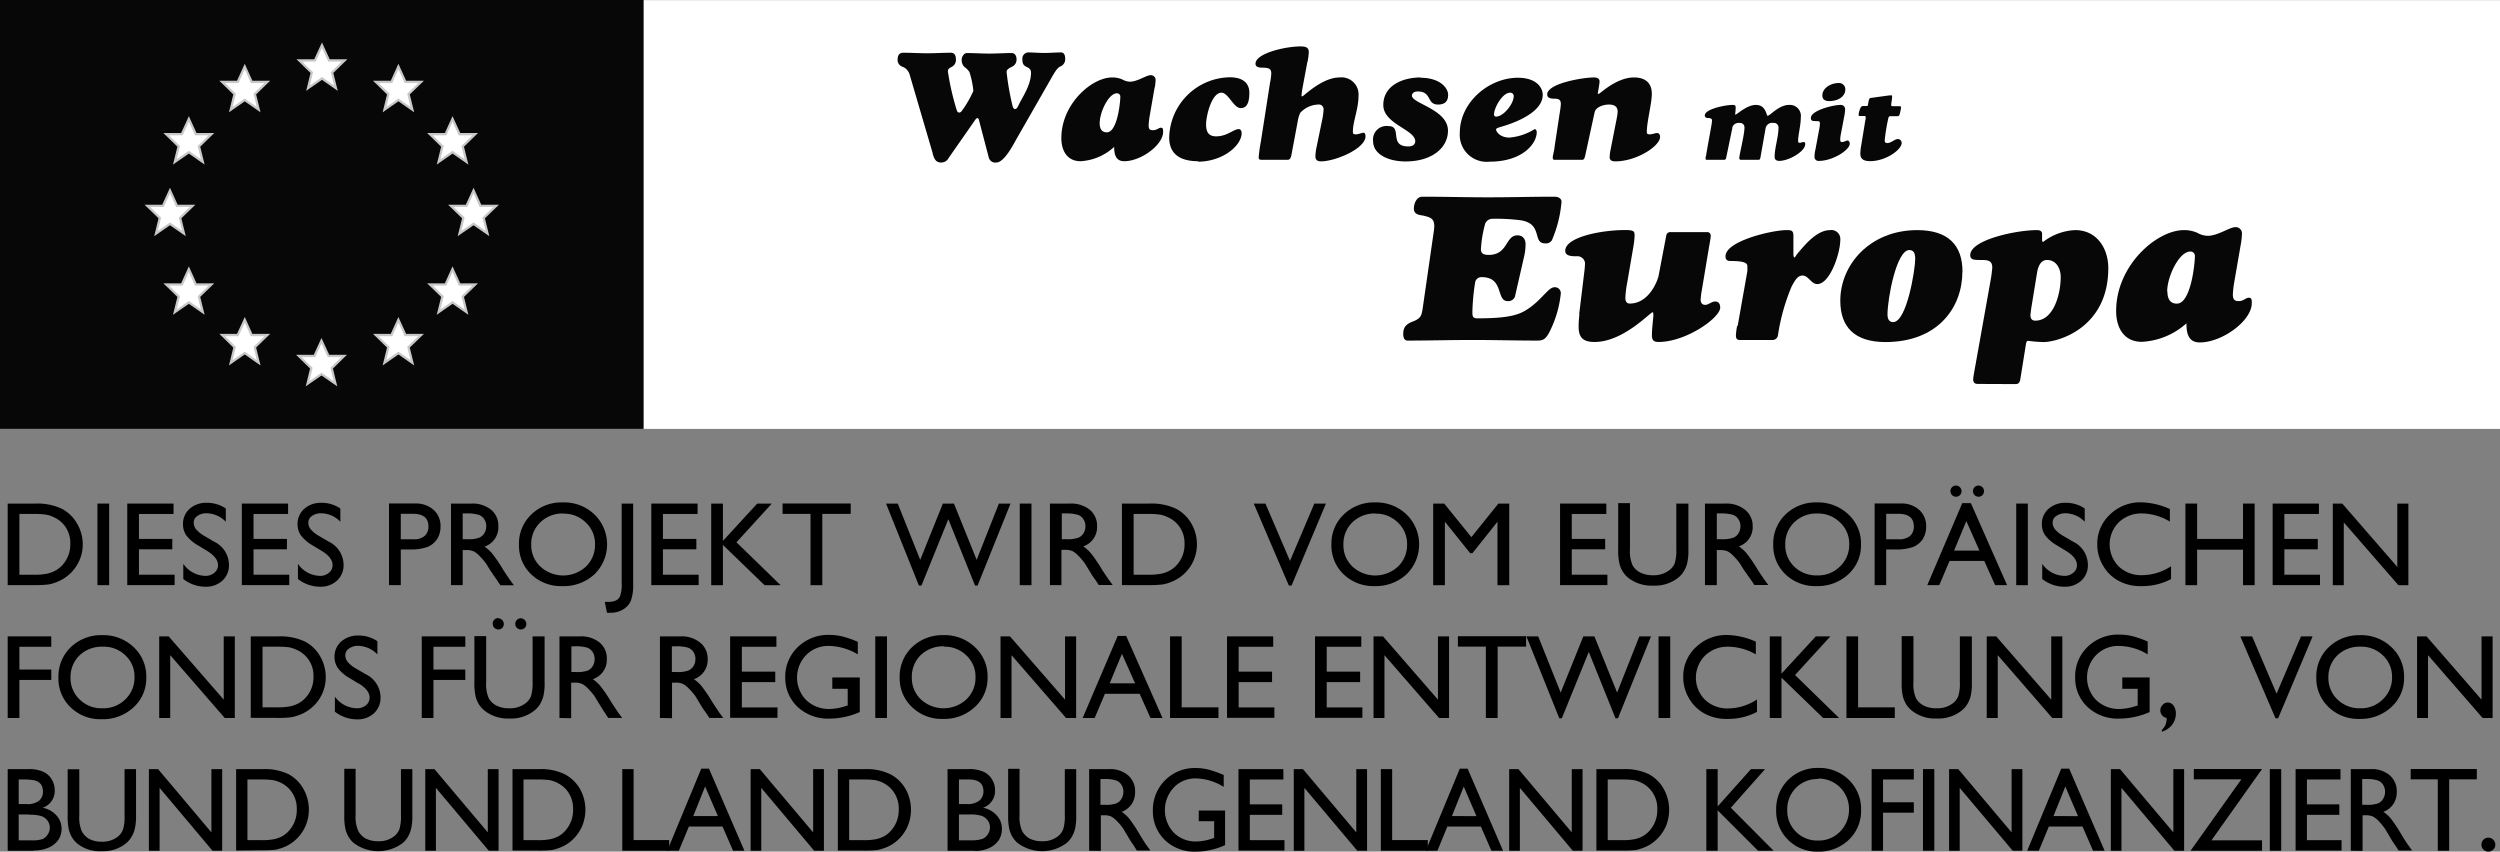 <svg id="Ebene_1" data-name="Ebene 1" xmlns="http://www.w3.org/2000/svg" width="324.73" height="110.62" viewBox="0 0 324.73 110.62">
  <rect x="0" y="0" width="324.73" height="110.62" fill="#808080" stroke="none"/>
  <polygon points="83.57 0.02 324.73 0.02 324.73 55.71 83.57 55.71 83.57 0.02 83.57 0.02 83.57 0.02" style="fill: #fff"/>
  <path d="M184.72,40.42c-.08.63-.3,1-1.2,1.34s-1.25.77-1.25,1.61c0,.63.22.87.57.87,2.81,0,5.62-.08,8.43-.08s5.6.08,8.41.08c.65,0,1-.11,1.47-.9a14.24,14.24,0,0,0,1.58-5.15.77.77,0,0,0-.82-.88c-.79,0-1.61,1.59-3.43,2.81-1.15.77-2.46,1.23-6.58,1.23-.52,0-.65-.19-.65-.76a27.78,27.78,0,0,1,.35-3.85.82.82,0,0,1,.87-.74c2.92,0,1.83,3.11,3.36,3.11a.9.9,0,0,0,1-.81L198,33.19a7.25,7.25,0,0,0,.16-1.44c0-.68-.33-1.18-1.06-1.18-1.59,0-1.18,2.54-3.74,2.54-.74,0-1-.24-1-.76a15.65,15.65,0,0,1,.54-3.25,1,1,0,0,1,.9-.68,25.14,25.14,0,0,1,3.71.19c2.95.44,1.5,3,3.17,3a.89.89,0,0,0,.9-.41,15.9,15.9,0,0,0,1.25-5c0-.35-.32-.65-.92-.65-2.87,0-5.73.08-8.57.08s-5.73-.08-8.6-.08c-.71,0-1.09.84-1.09,1.55s.6.82,1.2.9c.88.22,1.45.33,1.45,1.37a6.35,6.35,0,0,1-.08.81l-1.48,10.26Z" style="fill: #070707"/>
  <path d="M205.16,40.83a11.92,11.92,0,0,0-.11,1.59c0,1.39.54,2,2.07,2,3.74,0,7.23-3.87,7.56-3.87,0,0,.08.06.08.38s-.19,1.75-.19,2.6c0,.57.14.89.87.89,3.55,0,8-3.13,8-4.47,0-.49-.22-.79-.66-.79s-.87.44-1.28.44-.6-.28-.6-.66a9.82,9.82,0,0,1,.16-1.28l.9-5.4c.14-.8.25-1.4.25-1.61a.44.44,0,0,0-.44-.5H217a.52.52,0,0,0-.57.47l-1,5.24c-.11.54-1.2,3.57-3.74,3.57-.35,0-.57-.24-.57-.71a13.16,13.16,0,0,1,.22-1.88l.82-4.78a10,10,0,0,0,.16-1.44c0-.55-.05-.74-1.2-.74-3.19,0-7.81.93-7.81,2.7,0,.6.63.71,1.45.71a1,1,0,0,1,1.12.85,9.47,9.47,0,0,1-.08,1.09l-.68,5.59Z" style="fill: #070707"/>
  <path d="M225.64,42.33a9.09,9.09,0,0,0-.16,1.23c0,.47.19.6.49.6h4.18a.71.71,0,0,0,.79-.6,26.47,26.47,0,0,1,1.77-6.33c.46-.87.82-1.44,1.42-1.44.79,0,1.12,1.11,1.91,1.11,1.66,0,3-4,3-5.75a1.16,1.16,0,0,0-1.32-1.26c-1.74,0-3.27,1.91-4.2,3-.22.25-.35.55-.43.55s-.14-.14-.14-.44c0-.76,0-1.63,0-2.37s-.33-.74-.9-.74c-1.88,0-7.92,1.42-7.92,3.39,0,.43.2.62.63.62,1.86,0,2.21.28,2.21.68,0,.14,0,.47,0,.63l-1.26,7.12Z" style="fill: #070707"/>
  <path d="M245.17,40.86c0-2.1,1.17-8.38,2.83-8.38.52,0,.77.33.77,1.15,0,1.36-1.09,8.21-2.87,8.21-.54,0-.73-.43-.73-1Zm9.74-5.59c0-3.39-1.83-5.38-5.87-5.38-6.14,0-10,4.48-10,9.17,0,3.38,1.82,5.37,5.86,5.37,6.8,0,10-4.47,10-9.16Z" style="fill: #070707;fill-rule: evenodd"/>
  <path d="M264.61,35.35c.14-.79.49-1.58,1.28-1.58,1.28,0,1.78,1.22,1.78,2.21,0,2.15-.88,5.67-3.31,5.67-.4,0-.62-.24-.62-.71,0-.13.05-.54.13-1.06l.74-4.53Zm-2.84,14.54c.36,0,.58-.11.66-.68l.71-4.42c.05-.33.11-.52.3-.52a17,17,0,0,0,2,.16c1.86,0,8.41-1.8,8.41-9.6,0-2.59-1.5-4.94-4.29-4.94a7.31,7.31,0,0,0-4.17,1.53c-.11,0-.14-.11-.14-.35s0-.41,0-.71-.22-.47-.68-.47c-2.68,0-8.65,1.26-8.65,3.25,0,.63.51.63,1.44.63s1.42.11,1.42,1a16.2,16.2,0,0,1-.24,1.77l-1.91,10.7c-.2,1.09-.33,1.85-.33,2,0,.41.16.63.6.63Z" style="fill: #070707;fill-rule: evenodd"/>
  <path d="M281.5,37.86c0-1.94,1.55-5.19,3-5.19a.57.57,0,0,1,.6.58c0,1.06-.54,6.19-2.34,6.19-.71,0-1.23-.41-1.23-1.58Zm9.58-6.22a9.87,9.87,0,0,0,.13-1.23.81.81,0,0,0-.9-.9c-.68,0-2.26,1.12-3.52,1.12a2.87,2.87,0,0,1-1.36-.38,4.14,4.14,0,0,0-1.77-.36c-3.5,0-8.79,4.56-8.79,10.51,0,2.15,1,4,3.33,4A9.38,9.38,0,0,0,284,42c0,1.39.3,2.48,1.74,2.48,2.9,0,6.75-2.81,6.75-5.1,0-.41,0-.71-.39-.71s-.68.44-1.28.44-.79-.22-.79-.9a13.11,13.11,0,0,1,.19-1.61l.85-4.91Z" style="fill: #070707;fill-rule: evenodd"/>
  <path d="M121.13,19.9c.17.57.35,1.21,1.09,1.21a1.07,1.07,0,0,0,1-.59l3.34-4.79c.08-.11.24-.39.4-.39s.21.28.23.37l1.23,4.7a.88.88,0,0,0,1,.7c1,0,2.19-2.29,2.58-3l4.58-8c.47-.84.78-1.29,1.11-1.46a1,1,0,0,0,.67-1c0-.43-.12-.84-.53-.84-.74,0-1.45.07-2.17.07s-1.43-.07-2.15-.07a.8.8,0,0,0-.71.88c0,.52.1.8.55,1s.57.42.57.76c0,1.64-1.17,3.24-1.64,4.26-.1.22-.22.45-.43.45s-.28-.23-.34-.45a34.51,34.51,0,0,1-.76-4.34c0-.39.37-.51.65-.68a1,1,0,0,0,.64-1c0-.43-.21-.8-.62-.8-1,0-1.92.07-2.92.07s-2-.07-2.91-.07c-.37,0-.67.47-.67.82a1.22,1.22,0,0,0,.37,1,2.4,2.4,0,0,1,.63.64,11.2,11.2,0,0,1,.51,2.46A13.52,13.52,0,0,1,125,14.31c-.08.13-.22.31-.41.31s-.27-.16-.33-.35a34,34,0,0,1-1.14-5c0-.35.26-.45.53-.6a1,1,0,0,0,.51-1c0-.43-.16-.82-.63-.82-1,0-2.07.07-3.11.07s-2.07-.07-3.09-.07c-.56,0-.74.39-.74.9a.93.93,0,0,0,.7.94,1.57,1.57,0,0,1,.88,1.05l3,10.23Z" style="fill: #070707"/>
  <path d="M142.84,16c0-1.45,1.17-3.88,2.23-3.88a.42.42,0,0,1,.45.43c0,.79-.4,4.64-1.75,4.64-.54,0-.93-.31-.93-1.19ZM150,11.37a7.5,7.5,0,0,0,.1-.92.61.61,0,0,0-.68-.68c-.51,0-1.69.84-2.64.84a2.08,2.08,0,0,1-1-.29,3.24,3.24,0,0,0-1.33-.26c-2.62,0-6.59,3.42-6.59,7.88,0,1.61.74,3,2.5,3a7,7,0,0,0,4.36-1.86c0,1,.22,1.86,1.31,1.86,2.17,0,5.05-2.1,5.05-3.82,0-.31,0-.53-.29-.53s-.51.32-1,.32-.59-.16-.59-.67a10.14,10.14,0,0,1,.14-1.21l.64-3.68Z" style="fill: #070707;fill-rule: evenodd"/>
  <path d="M155.61,21c3.17,0,5.67-2.06,5.67-3.72,0-.22-.1-.51-.37-.51-.67,0-1.51.94-2.94.94-.95,0-1.31-.51-1.31-1.57s.71-4.1,2-4.1c.9,0,1.56,2,2.5,2s1.12-1,1.12-2-.57-2-2.55-2a8,8,0,0,0-7.86,7.82c0,2.16,1.43,3.08,3.76,3.08Z" style="fill: #070707"/>
  <path d="M169.83,8.05A7,7,0,0,0,170,6.76c0-.65-.49-.73-1.07-.73-2,0-5.85.9-5.85,2.25,0,.45.49.51.9.51,1,0,1.15.25,1.15.78a8,8,0,0,1-.17,1.22l-1.18,7.58a19.8,19.8,0,0,0-.29,2.08c0,.27.18.31.39.31h3.38c.28,0,.4-.26.47-.55l.88-4.69a3.77,3.77,0,0,1,.28-.86,3.3,3.3,0,0,1,2.33-1.08.61.61,0,0,1,.7.65,9,9,0,0,1-.14,1.15L171,19.16a6.41,6.41,0,0,0-.14,1.15c0,.39.18.65.72.65,1.84,0,5.79-1.63,5.79-3.27,0-.2-.07-.45-.27-.45s-.61.21-1,.21-.37-.17-.37-.43c0-1.17.73-2.93.73-4.55A2.22,2.22,0,0,0,174,10.06c-2.29,0-4.67,2.45-4.83,2.45s-.1-.08-.1-.22a7.75,7.75,0,0,1,.14-1l.6-3.22Z" style="fill: #070707"/>
  <path d="M184.55,10.06c-2.45,0-4.87,1.1-4.87,3.58s4.15,3.19,4.15,4.71c0,.22-.12.67-.9.67-2.61,0-.71-2.64-2.57-2.64a1.76,1.76,0,0,0-2,2c0,1.53,1.76,2.59,4.22,2.59,3.37,0,5.5-1.73,5.5-4,0-2.76-4.68-3.52-4.68-4.54,0-.24.18-.55.75-.55,1.87,0,1.13,1.7,2.64,1.7.9,0,1.31-.43,1.31-1.27s-1-2.21-3.6-2.21Z" style="fill: #070707"/>
  <path d="M193.49,21c4.3,0,6.12-2.37,6.12-3.82,0-.21-.12-.41-.27-.41a7.28,7.28,0,0,1-3.29,1.1c-1.13,0-1.72-.71-1.72-1.06,0-.12.2-.2.55-.31s5.51-1.45,5.51-4.19c0-.9-.8-2.21-3.22-2.21-3.82,0-7.55,3.23-7.55,7.12A3.5,3.5,0,0,0,193.49,21Zm.82-5.85a.27.27,0,0,1-.25-.28c0-.86,1.09-2.83,2.09-2.83a.44.44,0,0,1,.47.45c0,1-1.33,2.66-2.31,2.66Z" style="fill: #070707;fill-rule: evenodd"/>
  <path d="M201.92,19.2c-.09.6-.23,1-.23,1.25s.08.31.27.31h3.52c.26,0,.32-.14.43-.57l1.22-5.61c.15-.67,1.13-1,1.85-1s1.14.26,1.14.94a6.3,6.3,0,0,1-.1.76l-.8,4.07a6.44,6.44,0,0,0-.14,1.06c0,.33.18.55.73.55,2.79,0,5.82-2,5.82-3.17,0-.3-.13-.51-.39-.51s-.62.17-.94.17-.39-.09-.39-.33c0-1.31.65-3.71.65-4.93,0-1.48-.92-2.13-2.31-2.13-2.33,0-4.4,2.13-4.6,2.13s-.09-.07-.09-.15.21-1.14.21-1.47-.25-.51-.72-.51c-1.47,0-6.08.78-6.08,2.21,0,.47.47.55,1,.55s.77.18.77.68a7.36,7.36,0,0,1-.12,1l-.71,4.68Z" style="fill: #070707"/>
  <path d="M225,16.56a.88.88,0,0,1,.94-.59.57.57,0,0,1,.65.63c0,.91-.67,3.51-.67,3.93a.21.21,0,0,0,.22.23h2.26c.19,0,.23-.12.26-.27l.68-3.84a.86.86,0,0,1,1-.68.59.59,0,0,1,.67.67c0,1.12-.5,2.57-.5,3.75,0,.4.32.51.59.51,1.28,0,3.38-1.24,3.38-2.16,0-.15,0-.29-.2-.29s-.34.1-.48.1-.24,0-.24-.25c0-.81.35-2,.35-3.05a1.43,1.43,0,0,0-1.55-1.62c-1.29,0-2.46,1.41-2.76,1.41-.05,0-.1-.15-.14-.27-.27-.79-.66-1.14-1.41-1.14-1.15,0-2.42,1.24-2.6,1.24s-.05-.06-.05-.15.05-.41.05-.75-.16-.34-.45-.34c-.87,0-3.56.53-3.56,1.36,0,.26.21.34.45.34s.49.08.49.3a6.06,6.06,0,0,1-.11.83l-.62,3.44c0,.27-.11.47-.11.63s0,.23.2.23h2.2a.26.26,0,0,0,.27-.24l.83-4Z" style="fill: #070707"/>
  <path d="M235.78,19.53a5.8,5.8,0,0,0-.09.79.52.52,0,0,0,.58.58c1.75,0,4-1.39,4-2.25,0-.22-.14-.4-.3-.4s-.44.2-.67.2-.27-.08-.27-.34a4,4,0,0,1,.09-.72l.47-2.48a4.13,4.13,0,0,0,.07-.64.56.56,0,0,0-.63-.64c-.9,0-3.81.71-3.81,1.69,0,.32.12.41.59.41s.58,0,.58.31a4.36,4.36,0,0,1-.09.76l-.51,2.73Zm1.83-6.4c1.27,0,2.08-.69,2.08-1.48a.81.81,0,0,0-.92-.86c-.94,0-2.06.63-2.06,1.61,0,.48.29.73.9.73Z" style="fill: #070707;fill-rule: evenodd"/>
  <path d="M241.75,18.93a7.52,7.52,0,0,0-.11,1c0,.72.4,1,1.3,1,2,0,4.07-1.48,4.07-2.36a.5.5,0,0,0-.49-.51c-.42,0-.87.52-1.36.52-.25,0-.35-.08-.35-.37a23.68,23.68,0,0,1,.48-2.9.27.27,0,0,1,.29-.22h.86a.26.26,0,0,0,.3-.21,6.53,6.53,0,0,0,.19-.9c0-.15-.08-.19-.22-.19h-.91c-.13,0-.15-.08-.15-.19s.12-.78.12-1,0-.22-.19-.22-1.94.26-2.5.33c-.25,0-.31.19-.35.38l-.1.49c0,.12,0,.19-.2.19H242a.34.34,0,0,0-.31.19,2.89,2.89,0,0,0-.27.92c0,.11,0,.19.16.19h.56c.12,0,.2,0,.2.18s0,.19-.05.38l-.54,3.31Z" style="fill: #070707"/>
  <polygon points="0 0 83.59 0 83.59 55.7 0 55.7 0 0 0 0 0 0" style="fill: #070707;fill-rule: evenodd"/>
  <polygon points="41.82 5.87 42.73 7.85 44.75 7.85 43.13 9.43 43.63 11.45 41.82 10.19 40.01 11.45 40.5 9.43 38.88 7.85 40.91 7.85 41.82 5.87 41.82 5.87" style="fill: #fff"/>
  <polygon points="41.82 5.87 42.73 7.85 44.75 7.85 43.13 9.43 43.63 11.45 41.82 10.19 40.01 11.45 40.5 9.43 38.88 7.85 40.91 7.85 41.82 5.87 41.82 5.87" style="fill: none;stroke: #c8c8c8;stroke-miterlimit: 3.864;stroke-width: 0.301px"/>
  <polygon points="41.76 44.26 42.67 46.24 44.69 46.24 43.08 47.82 43.57 49.84 41.76 48.59 39.95 49.84 40.44 47.82 38.83 46.24 40.85 46.24 41.76 44.26 41.76 44.26" style="fill: #fff"/>
  <polygon points="41.76 44.26 42.67 46.24 44.69 46.24 43.08 47.82 43.57 49.84 41.76 48.59 39.95 49.84 40.44 47.82 38.83 46.24 40.85 46.24 41.76 44.26 41.76 44.26" style="fill: none;stroke: #c8c8c8;stroke-miterlimit: 3.864;stroke-width: 0.301px"/>
  <polygon points="31.79 41.54 32.69 43.52 34.72 43.52 33.1 45.1 33.6 47.12 31.79 45.86 29.98 47.12 30.47 45.1 28.86 43.52 30.88 43.52 31.79 41.54 31.79 41.54" style="fill: #fff"/>
  <polygon points="31.79 41.54 32.69 43.52 34.72 43.52 33.1 45.1 33.6 47.12 31.79 45.86 29.98 47.12 30.47 45.1 28.86 43.52 30.88 43.52 31.79 41.54 31.79 41.54" style="fill: none;stroke: #c8c8c8;stroke-miterlimit: 3.864;stroke-width: 0.301px"/>
  <polygon points="51.75 41.54 52.66 43.52 54.69 43.52 53.06 45.1 53.56 47.12 51.75 45.86 49.94 47.12 50.44 45.1 48.82 43.52 50.85 43.52 51.75 41.54 51.75 41.54" style="fill: #fff"/>
  <polygon points="51.75 41.54 52.66 43.52 54.69 43.52 53.06 45.1 53.56 47.12 51.75 45.86 49.94 47.12 50.44 45.1 48.82 43.52 50.85 43.52 51.75 41.54 51.75 41.54" style="fill: none;stroke: #c8c8c8;stroke-miterlimit: 3.864;stroke-width: 0.301px"/>
  <polygon points="31.79 8.65 32.69 10.64 34.72 10.64 33.1 12.22 33.6 14.24 31.79 12.98 29.98 14.24 30.47 12.22 28.86 10.64 30.88 10.64 31.79 8.65 31.79 8.65" style="fill: #fff"/>
  <polygon points="31.79 8.65 32.69 10.64 34.72 10.64 33.1 12.22 33.6 14.24 31.79 12.98 29.98 14.24 30.47 12.22 28.86 10.64 30.88 10.64 31.79 8.65 31.79 8.65" style="fill: none;stroke: #c8c8c8;stroke-miterlimit: 3.864;stroke-width: 0.301px"/>
  <polygon points="51.75 8.65 52.66 10.64 54.69 10.64 53.06 12.22 53.56 14.24 51.75 12.98 49.94 14.24 50.44 12.22 48.82 10.64 50.85 10.64 51.75 8.65 51.75 8.65" style="fill: #fff"/>
  <polygon points="51.75 8.65 52.66 10.64 54.69 10.64 53.06 12.22 53.56 14.24 51.75 12.98 49.94 14.24 50.44 12.22 48.82 10.64 50.85 10.64 51.75 8.65 51.75 8.65" style="fill: none;stroke: #c8c8c8;stroke-miterlimit: 3.864;stroke-width: 0.301px"/>
  <polygon points="24.53 15.45 25.43 17.43 27.46 17.43 25.84 19.01 26.34 21.03 24.53 19.77 22.71 21.03 23.21 19.01 21.59 17.43 23.62 17.43 24.53 15.45 24.53 15.45" style="fill: #fff"/>
  <polygon points="24.53 15.45 25.43 17.43 27.46 17.43 25.84 19.01 26.34 21.03 24.53 19.77 22.71 21.03 23.21 19.01 21.59 17.43 23.62 17.43 24.53 15.45 24.53 15.45" style="fill: none;stroke: #c8c8c8;stroke-miterlimit: 3.864;stroke-width: 0.301px"/>
  <polygon points="58.78 15.45 59.69 17.43 61.72 17.43 60.1 19.01 60.6 21.03 58.78 19.77 56.97 21.03 57.47 19.01 55.85 17.43 57.88 17.43 58.78 15.45 58.78 15.45" style="fill: #fff"/>
  <polygon points="58.78 15.45 59.69 17.43 61.72 17.43 60.1 19.01 60.6 21.03 58.78 19.77 56.97 21.03 57.47 19.01 55.85 17.43 57.88 17.43 58.78 15.45 58.78 15.45" style="fill: none;stroke: #c8c8c8;stroke-miterlimit: 3.864;stroke-width: 0.301px"/>
  <polygon points="24.53 34.96 25.43 36.95 27.46 36.95 25.84 38.52 26.34 40.54 24.53 39.28 22.71 40.54 23.21 38.52 21.59 36.95 23.62 36.95 24.53 34.96 24.53 34.96" style="fill: #fff"/>
  <polygon points="24.53 34.96 25.43 36.95 27.46 36.95 25.84 38.52 26.34 40.54 24.53 39.28 22.71 40.54 23.21 38.52 21.59 36.95 23.62 36.95 24.53 34.96 24.53 34.96" style="fill: none;stroke: #c8c8c8;stroke-miterlimit: 3.864;stroke-width: 0.301px"/>
  <polygon points="58.78 34.96 59.69 36.95 61.72 36.95 60.1 38.52 60.6 40.54 58.78 39.28 56.97 40.54 57.47 38.52 55.85 36.95 57.88 36.95 58.78 34.96 58.78 34.96" style="fill: #fff"/>
  <polygon points="58.78 34.96 59.69 36.95 61.72 36.95 60.1 38.52 60.6 40.54 58.78 39.28 56.97 40.54 57.47 38.52 55.85 36.95 57.88 36.95 58.78 34.96 58.78 34.96" style="fill: none;stroke: #c8c8c8;stroke-miterlimit: 3.864;stroke-width: 0.301px"/>
  <polygon points="22.08 24.75 22.98 26.74 25.01 26.74 23.39 28.31 23.89 30.33 22.08 29.08 20.27 30.33 20.76 28.31 19.14 26.74 21.17 26.74 22.08 24.75 22.08 24.75" style="fill: #fff"/>
  <polygon points="22.08 24.75 22.98 26.74 25.01 26.74 23.39 28.31 23.89 30.33 22.08 29.08 20.27 30.33 20.76 28.31 19.14 26.74 21.17 26.74 22.08 24.75 22.08 24.75" style="fill: none;stroke: #c8c8c8;stroke-miterlimit: 3.864;stroke-width: 0.301px"/>
  <polygon points="61.51 24.75 62.41 26.74 64.44 26.74 62.82 28.31 63.32 30.33 61.51 29.08 59.69 30.33 60.19 28.31 58.57 26.74 60.6 26.74 61.51 24.75 61.51 24.75" style="fill: #fff"/>
  <polygon points="61.51 24.75 62.41 26.74 64.44 26.74 62.82 28.31 63.32 30.33 61.51 29.08 59.69 30.33 60.19 28.31 58.57 26.74 60.6 26.74 61.51 24.75 61.51 24.75" style="fill: none;stroke: #c8c8c8;stroke-miterlimit: 3.864;stroke-width: 0.301px"/>
  <path d="M4.44,110.5H1V99.9H3.65a4.51,4.51,0,0,1,2,.36,2.49,2.49,0,0,1,1.08,1,2.67,2.67,0,0,1,.38,1.42,2.3,2.3,0,0,1-1.57,2.24,3.16,3.16,0,0,1,1.79,1A2.5,2.5,0,0,1,8,107.61a2.66,2.66,0,0,1-.4,1.45,3,3,0,0,1-1.2,1,4.34,4.34,0,0,1-1.95.4Zm-.75-9.25H2.43v3.19h1A2.41,2.41,0,0,0,5.08,104a1.55,1.55,0,0,0,.5-1.19q0-1.53-1.89-1.53Zm.11,4.54H2.43v3.36H3.88A4.78,4.78,0,0,0,5.51,109a1.57,1.57,0,0,0,.69-.61,1.55,1.55,0,0,0,.27-.88,1.59,1.59,0,0,0-.28-.89,1.64,1.64,0,0,0-.78-.6,4.9,4.9,0,0,0-1.61-.19Z" style="fill-rule: evenodd"/>
  <path d="M16.19,99.9h1.48v6a7.1,7.1,0,0,1-.18,1.84,4,4,0,0,1-.43,1,3.09,3.09,0,0,1-.62.74,4.63,4.63,0,0,1-3.19,1.08A4.66,4.66,0,0,1,10,109.54a3.39,3.39,0,0,1-.63-.74,4,4,0,0,1-.42-1,7.76,7.76,0,0,1-.16-1.88v-6H10.3v6a4.55,4.55,0,0,0,.33,2.07,2.45,2.45,0,0,0,1,1,3.45,3.45,0,0,0,1.59.34,3.17,3.17,0,0,0,2.14-.7,2.06,2.06,0,0,0,.62-.9,5.48,5.48,0,0,0,.2-1.76v-6Z"/>
  <polygon points="27.46 99.9 28.86 99.9 28.86 110.5 27.6 110.5 20.73 102.34 20.73 110.5 19.34 110.5 19.34 99.9 20.53 99.9 27.46 108.12 27.46 99.9 27.46 99.9"/>
  <path d="M30.67,110.48V99.9h3.47a7.17,7.17,0,0,1,3.32.65,4.85,4.85,0,0,1,1.94,1.9,5.46,5.46,0,0,1,.72,2.75,5.26,5.26,0,0,1-.4,2,5.11,5.11,0,0,1-1.13,1.7,4.94,4.94,0,0,1-1.74,1.15,6.27,6.27,0,0,1-1.07.32,15,15,0,0,1-1.86.07ZM34,101.25H32.14v7.88H34a7.52,7.52,0,0,0,1.71-.15,4.1,4.1,0,0,0,1-.39,3.88,3.88,0,0,0,.75-.6,4,4,0,0,0,1.09-2.87,3.73,3.73,0,0,0-1.12-2.79,3.95,3.95,0,0,0-2-1,10.91,10.91,0,0,0-1.54-.08Z" style="fill-rule: evenodd"/>
  <path d="M52.08,99.9h1.48v6a7.1,7.1,0,0,1-.18,1.84,4,4,0,0,1-.42,1,3.34,3.34,0,0,1-.62.74,5.31,5.31,0,0,1-6.42,0,3.64,3.64,0,0,1-.62-.74,4,4,0,0,1-.42-1,7.76,7.76,0,0,1-.16-1.88v-6h1.47v6a4.52,4.52,0,0,0,.34,2.07,2.42,2.42,0,0,0,1,1,3.52,3.52,0,0,0,1.6.34,3.19,3.19,0,0,0,2.14-.7,2.24,2.24,0,0,0,.62-.9,5.55,5.55,0,0,0,.19-1.76v-6Z"/>
  <polygon points="63.36 99.9 64.76 99.9 64.76 110.5 63.49 110.5 56.62 102.34 56.62 110.5 55.24 110.5 55.24 99.9 56.43 99.9 63.36 108.12 63.36 99.9 63.36 99.9"/>
  <path d="M66.57,110.48V99.9H70a7.14,7.14,0,0,1,3.32.65,4.88,4.88,0,0,1,2,1.9,5.52,5.52,0,0,1,.32,4.79,5.27,5.27,0,0,1-1.13,1.7,5,5,0,0,1-1.75,1.15,6.19,6.19,0,0,1-1.06.32,15.23,15.23,0,0,1-1.86.07Zm3.31-9.23H68v7.88h1.88a7.62,7.62,0,0,0,1.72-.15,4,4,0,0,0,1-.39,3.35,3.35,0,0,0,.75-.6,4,4,0,0,0,1.09-2.87,3.72,3.72,0,0,0-1.11-2.79,4.24,4.24,0,0,0-.95-.66,4.14,4.14,0,0,0-1-.34,10.91,10.91,0,0,0-1.54-.08Z" style="fill-rule: evenodd"/>
  <polygon points="80.83 99.9 82.3 99.9 82.3 109.12 86.92 109.12 86.92 110.5 80.83 110.5 80.83 99.9 80.83 99.9"/>
  <path d="M91.09,99.84h1l4.6,10.66H95.22l-1.37-3.14H89.48l-1.3,3.14H86.67l4.42-10.66ZM93.25,106l-1.66-3.84L90.05,106Z" style="fill-rule: evenodd"/>
  <polygon points="105.62 99.9 107.02 99.9 107.02 110.5 105.75 110.5 98.88 102.34 98.88 110.5 97.5 110.5 97.5 99.9 98.69 99.9 105.62 108.12 105.62 99.9 105.62 99.9"/>
  <path d="M108.83,110.48V99.9h3.46a7.14,7.14,0,0,1,3.32.65,4.88,4.88,0,0,1,2,1.9,5.52,5.52,0,0,1,.32,4.79,5.27,5.27,0,0,1-1.13,1.7,5,5,0,0,1-1.75,1.15,6,6,0,0,1-1.07.32,14.93,14.93,0,0,1-1.85.07Zm3.31-9.23H110.3v7.88h1.88a7.62,7.62,0,0,0,1.72-.15,4.18,4.18,0,0,0,1-.39,3.35,3.35,0,0,0,.75-.6,4,4,0,0,0,1.09-2.87,3.69,3.69,0,0,0-1.12-2.79,4,4,0,0,0-.94-.66,4.14,4.14,0,0,0-1-.34,10.91,10.91,0,0,0-1.54-.08Z" style="fill-rule: evenodd"/>
  <path d="M126.57,110.5h-3.49V99.9h2.7a4.43,4.43,0,0,1,2,.36,2.46,2.46,0,0,1,1.09,1,2.67,2.67,0,0,1,.38,1.42,2.3,2.3,0,0,1-1.57,2.24,3.16,3.16,0,0,1,1.79,1,2.5,2.5,0,0,1,.67,1.76,2.67,2.67,0,0,1-.41,1.45,3,3,0,0,1-1.19,1,4.34,4.34,0,0,1-2,.4Zm-.75-9.25h-1.26v3.19h1a2.43,2.43,0,0,0,1.68-.47,1.55,1.55,0,0,0,.5-1.19q0-1.53-1.89-1.53Zm.11,4.54h-1.37v3.36H126a4.78,4.78,0,0,0,1.63-.19,1.57,1.57,0,0,0,.69-.61,1.55,1.55,0,0,0,.27-.88,1.59,1.59,0,0,0-.28-.89,1.69,1.69,0,0,0-.78-.6,4.9,4.9,0,0,0-1.61-.19Z" style="fill-rule: evenodd"/>
  <path d="M138.32,99.9h1.47v6a7.18,7.18,0,0,1-.17,1.84,4,4,0,0,1-.43,1,3.34,3.34,0,0,1-.62.74,5.3,5.3,0,0,1-6.41,0,3.39,3.39,0,0,1-.63-.74,4,4,0,0,1-.42-1,7.76,7.76,0,0,1-.16-1.88v-6h1.48v6a4.55,4.55,0,0,0,.33,2.07,2.45,2.45,0,0,0,1,1,3.45,3.45,0,0,0,1.59.34,3.17,3.17,0,0,0,2.14-.7,2.06,2.06,0,0,0,.62-.9,5.48,5.48,0,0,0,.2-1.76v-6Z"/>
  <path d="M141.47,110.5V99.9h2.58a3.58,3.58,0,0,1,2.47.8,2.71,2.71,0,0,1,.92,2.15,2.81,2.81,0,0,1-.45,1.6,2.68,2.68,0,0,1-1.29,1,4.78,4.78,0,0,1,1,.91,20.64,20.64,0,0,1,1.32,2c.36.6.65,1.06.86,1.36l.55.76h-1.76l-.44-.7-.09-.13-.29-.42-.46-.77-.49-.83a7.82,7.82,0,0,0-.84-1,3.27,3.27,0,0,0-.68-.55,2.1,2.1,0,0,0-1-.18h-.39v4.62Zm1.91-9.31h-.44v3.35h.56a4,4,0,0,0,1.53-.2,1.43,1.43,0,0,0,.65-.59,1.77,1.77,0,0,0,.24-.91,1.67,1.67,0,0,0-.26-.91,1.39,1.39,0,0,0-.73-.57,4.76,4.76,0,0,0-1.55-.17Z" style="fill-rule: evenodd"/>
  <path d="M155.68,105.28h3.45v4.49a9.12,9.12,0,0,1-3.77.85,5.51,5.51,0,0,1-4.08-1.53,5.18,5.18,0,0,1-1.53-3.8,5.42,5.42,0,0,1,5.55-5.53,6.78,6.78,0,0,1,1.65.2,12.51,12.51,0,0,1,2,.71v1.54a7.08,7.08,0,0,0-3.65-1.1,3.82,3.82,0,0,0-2.84,1.19,4.29,4.29,0,0,0,0,5.85,4,4,0,0,0,3,1.15,6.7,6.7,0,0,0,2.11-.42l.14,0v-2.21h-2v-1.35Z"/>
  <polygon points="160.87 99.9 166.7 99.9 166.7 101.25 162.34 101.25 162.34 104.48 166.55 104.48 166.55 105.84 162.34 105.84 162.34 109.13 166.84 109.13 166.84 110.48 160.87 110.48 160.87 99.9 160.87 99.9"/>
  <polygon points="176.17 99.9 177.57 99.9 177.57 110.5 176.3 110.5 169.43 102.34 169.43 110.5 168.05 110.5 168.05 99.9 169.24 99.9 176.17 108.12 176.17 99.9 176.17 99.9"/>
  <polygon points="179.36 99.9 180.83 99.9 180.83 109.12 185.46 109.12 185.46 110.5 179.36 110.5 179.36 99.9 179.36 99.9"/>
  <path d="M189.63,99.84h1l4.6,10.66h-1.51l-1.37-3.14H188l-1.29,3.14h-1.51l4.42-10.66Zm2.15,6.17-1.65-3.84L188.59,106Z" style="fill-rule: evenodd"/>
  <polygon points="204.16 99.9 205.56 99.9 205.56 110.5 204.29 110.5 197.42 102.34 197.42 110.5 196.03 110.5 196.03 99.9 197.23 99.9 204.16 108.12 204.16 99.9 204.16 99.9"/>
  <path d="M207.36,110.48V99.9h3.47a7.17,7.17,0,0,1,3.32.65,4.85,4.85,0,0,1,1.94,1.9,5.58,5.58,0,0,1,.33,4.79,5.29,5.29,0,0,1-1.14,1.7,4.94,4.94,0,0,1-1.74,1.15,6.27,6.27,0,0,1-1.07.32,14.93,14.93,0,0,1-1.85.07Zm3.31-9.23h-1.84v7.88h1.89a7.46,7.46,0,0,0,1.71-.15,4.1,4.1,0,0,0,1-.39,3.88,3.88,0,0,0,.75-.6,4,4,0,0,0,1.09-2.87,3.69,3.69,0,0,0-1.12-2.79,3.83,3.83,0,0,0-.95-.66,4,4,0,0,0-1-.34,10.91,10.91,0,0,0-1.54-.08Z" style="fill-rule: evenodd"/>
  <polygon points="227.44 99.9 229.27 99.9 224.82 104.92 230.37 110.5 228.35 110.5 223.11 105.26 223.11 110.5 221.64 110.5 221.64 99.9 223.11 99.9 223.11 104.75 227.44 99.9 227.44 99.9"/>
  <path d="M236.15,99.75a5.43,5.43,0,0,1,4,1.55,5.24,5.24,0,0,1,1.59,3.9,5.16,5.16,0,0,1-1.6,3.89,5.6,5.6,0,0,1-4,1.53,5.28,5.28,0,0,1-3.88-1.53,5.23,5.23,0,0,1-1.55-3.86,5.33,5.33,0,0,1,1.56-3.93,5.39,5.39,0,0,1,4-1.55Zm0,1.44a3.89,3.89,0,0,0-4,4,3.84,3.84,0,0,0,1.14,2.86,3.9,3.9,0,0,0,2.85,1.13,3.85,3.85,0,0,0,2.87-1.16,4,4,0,0,0,1.16-2.89,3.94,3.94,0,0,0-4-4Z" style="fill-rule: evenodd"/>
  <polygon points="243.11 99.9 248.59 99.9 248.59 101.25 244.59 101.25 244.59 104.21 248.59 104.21 248.59 105.56 244.59 105.56 244.59 110.5 243.11 110.5 243.11 99.9 243.11 99.9"/>
  <polygon points="249.78 99.9 251.25 99.9 251.25 110.5 249.78 110.5 249.78 99.9 249.78 99.9"/>
  <polygon points="261.29 99.9 262.69 99.9 262.69 110.5 261.43 110.5 254.55 102.34 254.55 110.5 253.17 110.5 253.17 99.9 254.36 99.9 261.29 108.12 261.29 99.9 261.29 99.9"/>
  <path d="M267.77,99.84h1l4.6,10.66h-1.5l-1.37-3.14h-4.37l-1.3,3.14h-1.51l4.42-10.66Zm2.15,6.17-1.65-3.84L266.73,106Z" style="fill-rule: evenodd"/>
  <polygon points="282.3 99.9 283.7 99.9 283.7 110.5 282.43 110.5 275.56 102.34 275.56 110.5 274.18 110.5 274.18 99.9 275.37 99.9 282.3 108.12 282.3 99.9 282.3 99.9"/>
  <polygon points="284.96 99.89 293.82 99.89 287.25 109.15 293.82 109.15 293.82 110.5 284.54 110.5 291.13 101.23 284.96 101.23 284.96 99.89 284.96 99.89"/>
  <polygon points="294.83 99.9 296.31 99.9 296.31 110.5 294.83 110.5 294.83 99.9 294.83 99.9"/>
  <polygon points="298.18 99.9 304.01 99.9 304.01 101.25 299.65 101.25 299.65 104.48 303.86 104.48 303.86 105.84 299.65 105.84 299.65 109.13 304.15 109.13 304.15 110.48 298.18 110.48 298.18 99.9 298.18 99.9"/>
  <path d="M305.35,110.5V99.9h2.58a3.58,3.58,0,0,1,2.47.8,2.71,2.71,0,0,1,.92,2.15,2.81,2.81,0,0,1-.45,1.6,2.64,2.64,0,0,1-1.29,1,4.53,4.53,0,0,1,1,.91,18.9,18.9,0,0,1,1.32,2c.36.6.65,1.06.87,1.36l.54.76h-1.75l-.45-.7a.77.77,0,0,0-.09-.13l-.29-.42-.45-.77-.5-.83a8.75,8.75,0,0,0-.83-1,3.05,3.05,0,0,0-.69-.55,2.1,2.1,0,0,0-1-.18h-.38v4.62Zm1.92-9.31h-.44v3.35h.56a4.06,4.06,0,0,0,1.53-.2,1.41,1.41,0,0,0,.64-.59,1.77,1.77,0,0,0,.24-.91,1.67,1.67,0,0,0-.26-.91,1.35,1.35,0,0,0-.73-.57,4.73,4.73,0,0,0-1.54-.17Z" style="fill-rule: evenodd"/>
  <polygon points="313.13 99.89 321.72 99.89 321.72 101.23 318.13 101.23 318.13 110.5 316.65 110.5 316.65 101.23 313.13 101.23 313.13 99.89 313.13 99.89"/>
  <path d="M323.21,108.81a.86.86,0,0,1,.64.26.89.89,0,0,1,.27.65.84.84,0,0,1-.27.64.9.9,0,0,1-1.53-.64.92.92,0,0,1,.26-.65.82.82,0,0,1,.63-.26Z"/>
  <polygon points="1 82.66 6.66 82.66 6.66 84.01 2.52 84.01 2.52 86.97 6.66 86.97 6.66 88.32 2.52 88.32 2.52 93.26 1 93.26 1 82.66 1 82.66"/>
  <path d="M13.27,82.5a5.69,5.69,0,0,1,4.09,1.56A5.17,5.17,0,0,1,19,88a5.08,5.08,0,0,1-1.66,3.88,5.83,5.83,0,0,1-4.16,1.54,5.51,5.51,0,0,1-4-1.54A5.1,5.1,0,0,1,7.59,88,5.25,5.25,0,0,1,9.2,84.06a5.65,5.65,0,0,1,4.07-1.56ZM13.33,84a4.17,4.17,0,0,0-3,1.13A3.89,3.89,0,0,0,9.16,88a3.82,3.82,0,0,0,1.18,2.85A4,4,0,0,0,13.28,92a4.06,4.06,0,0,0,3-1.16,3.86,3.86,0,0,0,1.19-2.89,3.75,3.75,0,0,0-1.19-2.83A4,4,0,0,0,13.33,84Z" style="fill-rule: evenodd"/>
  <polygon points="29.06 82.66 30.5 82.66 30.5 93.26 29.19 93.26 22.11 85.1 22.11 93.26 20.68 93.26 20.68 82.66 21.91 82.66 29.06 90.88 29.06 82.66 29.06 82.66"/>
  <path d="M32.57,93.24V82.66h3.57a7.57,7.57,0,0,1,3.42.65,4.81,4.81,0,0,1,2,1.9A5.29,5.29,0,0,1,42.31,88a5.19,5.19,0,0,1-.41,2,5.27,5.27,0,0,1-3,2.86,5.63,5.63,0,0,1-1.1.31,15.24,15.24,0,0,1-1.91.08ZM36,84h-1.9v7.88H36a8.06,8.06,0,0,0,1.77-.15,4.35,4.35,0,0,0,1.05-.4,3.66,3.66,0,0,0,.77-.59,3.91,3.91,0,0,0,1.13-2.87,3.65,3.65,0,0,0-1.16-2.79,3.52,3.52,0,0,0-1-.66,4.27,4.27,0,0,0-1-.34A11.65,11.65,0,0,0,36,84Z" style="fill-rule: evenodd"/>
  <path d="M46.61,88.81l-1.15-.7a5.18,5.18,0,0,1-1.55-1.3,2.52,2.52,0,0,1-.46-1.48,2.6,2.6,0,0,1,.87-2,3.25,3.25,0,0,1,2.26-.78,4.32,4.32,0,0,1,2.44.74V85a3.56,3.56,0,0,0-2.47-1.11,2,2,0,0,0-1.22.35,1.06,1.06,0,0,0-.48.89,1.39,1.39,0,0,0,.35.89,4.17,4.17,0,0,0,1.13.87l1.16.68a3.37,3.37,0,0,1,1.94,3,2.69,2.69,0,0,1-.85,2.07,3.13,3.13,0,0,1-2.22.8,4.68,4.68,0,0,1-2.86-1V90.49A3.59,3.59,0,0,0,46.35,92a1.79,1.79,0,0,0,1.18-.39,1.27,1.27,0,0,0,.48-1c0-.64-.47-1.25-1.4-1.83Z"/>
  <polygon points="54.78 82.66 60.44 82.66 60.44 84.01 56.3 84.01 56.3 86.97 60.44 86.97 60.44 88.32 56.3 88.32 56.3 93.26 54.78 93.26 54.78 82.66 54.78 82.66"/>
  <path d="M69.22,82.66h1.52v6a7.13,7.13,0,0,1-.18,1.85,4.39,4.39,0,0,1-.44,1,3.39,3.39,0,0,1-.64.73,4.84,4.84,0,0,1-3.29,1.09,4.89,4.89,0,0,1-3.32-1.08,3.49,3.49,0,0,1-.65-.74,4,4,0,0,1-.43-1,7.7,7.7,0,0,1-.17-1.88v-6h1.53v6a4.43,4.43,0,0,0,.34,2.08,2.4,2.4,0,0,0,1,.94,3.51,3.51,0,0,0,1.64.35,3.32,3.32,0,0,0,2.2-.7,2.19,2.19,0,0,0,.65-.9,5.82,5.82,0,0,0,.2-1.77v-6Zm-4.5-2.35a.75.75,0,0,1,.72.73.72.72,0,0,1-.2.52.7.7,0,0,1-.5.2.72.72,0,0,1-.52-.21A.73.73,0,0,1,64,81a.66.66,0,0,1,.21-.5.65.65,0,0,1,.5-.22Zm2.92,0a.75.75,0,0,1,.73.73.73.73,0,0,1-.21.52.7.7,0,0,1-.5.2.72.72,0,0,1-.73-.73.66.66,0,0,1,.21-.5.65.65,0,0,1,.5-.22Z" style="fill-rule: evenodd"/>
  <path d="M72.67,93.26V82.66h2.65a3.8,3.8,0,0,1,2.55.79,2.65,2.65,0,0,1,.95,2.16A2.64,2.64,0,0,1,77,88.22a4.61,4.61,0,0,1,1,.91,18.64,18.64,0,0,1,1.36,2c.37.6.67,1,.89,1.36l.56.76H79l-.46-.7a.5.5,0,0,0-.09-.13L78.19,92l-.48-.77-.5-.83a8.75,8.75,0,0,0-.87-1,3,3,0,0,0-.7-.55,2.26,2.26,0,0,0-1.06-.18h-.39v4.62Zm2-9.31h-.45v3.34h.57a4.05,4.05,0,0,0,1.58-.2A1.43,1.43,0,0,0,77,86.5a1.74,1.74,0,0,0,.24-.91,1.66,1.66,0,0,0-.26-.9,1.45,1.45,0,0,0-.75-.58,5.48,5.48,0,0,0-1.6-.16Z" style="fill-rule: evenodd"/>
  <path d="M85.72,93.26V82.66h2.66a3.79,3.79,0,0,1,2.54.79,2.65,2.65,0,0,1,1,2.16,2.64,2.64,0,0,1-1.79,2.61,4.61,4.61,0,0,1,1,.91,18.64,18.64,0,0,1,1.36,2c.37.6.67,1,.89,1.36l.56.76h-1.8l-.47-.7a.5.5,0,0,0-.09-.13l-.3-.42-.47-.77-.5-.83a8.75,8.75,0,0,0-.87-1,3,3,0,0,0-.7-.55,2.26,2.26,0,0,0-1.06-.18h-.39v4.62Zm2-9.31h-.45v3.34h.57a4.05,4.05,0,0,0,1.58-.2,1.43,1.43,0,0,0,.67-.59,1.74,1.74,0,0,0,.24-.91,1.66,1.66,0,0,0-.26-.9,1.45,1.45,0,0,0-.75-.58,5.48,5.48,0,0,0-1.6-.16Z" style="fill-rule: evenodd"/>
  <polygon points="94.84 82.66 100.85 82.66 100.85 84.01 96.36 84.01 96.36 87.24 100.7 87.24 100.7 88.6 96.36 88.6 96.36 91.89 100.99 91.89 100.99 93.24 94.84 93.24 94.84 82.66 94.84 82.66"/>
  <path d="M108.12,88h3.56v4.49a9.83,9.83,0,0,1-3.89.85,5.78,5.78,0,0,1-4.21-1.54A5.12,5.12,0,0,1,102,88.05a5.29,5.29,0,0,1,1.63-4,5.66,5.66,0,0,1,4.09-1.58,7.14,7.14,0,0,1,1.7.2,13.07,13.07,0,0,1,2,.7V85a7.51,7.51,0,0,0-3.77-1.1,4,4,0,0,0-2.93,1.18,4.2,4.2,0,0,0,0,5.86,4.28,4.28,0,0,0,3.07,1.15,7.13,7.13,0,0,0,2.18-.42l.14,0v-2.2h-2V88Z"/>
  <polygon points="113.69 82.66 115.21 82.66 115.21 93.26 113.69 93.26 113.69 82.66 113.69 82.66"/>
  <path d="M122.55,82.5a5.69,5.69,0,0,1,4.09,1.56,5.17,5.17,0,0,1,1.64,3.9,5.08,5.08,0,0,1-1.66,3.88,5.83,5.83,0,0,1-4.16,1.54,5.51,5.51,0,0,1-4-1.54,5.1,5.1,0,0,1-1.6-3.85,5.25,5.25,0,0,1,1.61-3.93,5.65,5.65,0,0,1,4.07-1.56Zm.06,1.45a4.17,4.17,0,0,0-3,1.13A3.89,3.89,0,0,0,118.44,88a3.82,3.82,0,0,0,1.18,2.85,4.36,4.36,0,0,0,5.9,0,3.86,3.86,0,0,0,1.19-2.89,3.75,3.75,0,0,0-1.19-2.83A4,4,0,0,0,122.61,84Z" style="fill-rule: evenodd"/>
  <polygon points="138.34 82.66 139.78 82.66 139.78 93.26 138.47 93.26 131.39 85.1 131.39 93.26 129.96 93.26 129.96 82.66 131.19 82.66 138.34 90.88 138.34 82.66 138.34 82.66"/>
  <path d="M145.21,82.6h1.07L151,93.26h-1.56l-1.41-3.14h-4.51l-1.33,3.14h-1.56l4.55-10.66Zm2.23,6.16-1.71-3.83-1.59,3.83Z" style="fill-rule: evenodd"/>
  <polygon points="151.98 82.66 153.49 82.66 153.49 91.88 158.27 91.88 158.27 93.26 151.98 93.26 151.98 82.66 151.98 82.66"/>
  <polygon points="159.38 82.66 165.38 82.66 165.38 84.01 160.89 84.01 160.89 87.24 165.23 87.24 165.23 88.6 160.89 88.6 160.89 91.89 165.53 91.89 165.53 93.24 159.38 93.24 159.38 82.66 159.38 82.66"/>
  <polygon points="170.81 82.66 176.82 82.66 176.82 84.01 172.33 84.01 172.33 87.24 176.67 87.24 176.67 88.6 172.33 88.6 172.33 91.89 176.96 91.89 176.96 93.24 170.81 93.24 170.81 82.66 170.81 82.66"/>
  <polygon points="186.78 82.66 188.22 82.66 188.22 93.26 186.92 93.26 179.83 85.1 179.83 93.26 178.41 93.26 178.41 82.66 179.64 82.66 186.78 90.88 186.78 82.66 186.78 82.66"/>
  <polygon points="189.37 82.64 198.23 82.64 198.23 83.99 194.53 83.99 194.53 93.26 193 93.26 193 83.99 189.37 83.99 189.37 82.64 189.37 82.64"/>
  <polygon points="212.94 82.66 214.45 82.66 210.16 93.3 209.84 93.3 206.37 84.68 202.87 93.3 202.54 93.3 198.27 82.66 199.8 82.66 202.72 89.96 205.66 82.66 207.1 82.66 210.05 89.96 212.94 82.66 212.94 82.66"/>
  <polygon points="215.43 82.66 216.95 82.66 216.95 93.26 215.43 93.26 215.43 82.66 215.43 82.66"/>
  <path d="M228.22,90.8v1.67a8,8,0,0,1-3.86.91,5.88,5.88,0,0,1-3-.72,5.2,5.2,0,0,1-2-2,5.36,5.36,0,0,1-.72-2.71,5.17,5.17,0,0,1,1.65-3.89,5.68,5.68,0,0,1,4.07-1.58,9.58,9.58,0,0,1,3.71.87V85A7.38,7.38,0,0,0,224.47,84a4.21,4.21,0,0,0-3,1.16,4.06,4.06,0,0,0,0,5.74,4.22,4.22,0,0,0,3,1.12,6.88,6.88,0,0,0,3.77-1.18Z"/>
  <polygon points="235.86 82.66 237.75 82.66 233.16 87.68 238.88 93.26 236.81 93.26 231.4 88.02 231.4 93.26 229.88 93.26 229.88 82.66 231.4 82.66 231.4 87.5 235.86 82.66 235.86 82.66"/>
  <polygon points="239.84 82.66 241.35 82.66 241.35 91.88 246.12 91.88 246.12 93.26 239.84 93.26 239.84 82.66 239.84 82.66"/>
  <path d="M254.61,82.66h1.52v6a7.13,7.13,0,0,1-.18,1.85,4,4,0,0,1-.44,1,3.14,3.14,0,0,1-.64.73,4.82,4.82,0,0,1-3.29,1.09,4.89,4.89,0,0,1-3.32-1.08,3.79,3.79,0,0,1-.65-.74,4.41,4.41,0,0,1-.43-1,7.7,7.7,0,0,1-.17-1.88v-6h1.53v6a4.43,4.43,0,0,0,.34,2.08,2.45,2.45,0,0,0,1,.94,3.55,3.55,0,0,0,1.65.35,3.34,3.34,0,0,0,2.2-.7,2.17,2.17,0,0,0,.64-.9,5.51,5.51,0,0,0,.2-1.77v-6Z"/>
  <polygon points="266.44 82.66 267.88 82.66 267.88 93.26 266.57 93.26 259.49 85.1 259.49 93.26 258.06 93.26 258.06 82.66 259.29 82.66 266.44 90.88 266.44 82.66 266.44 82.66"/>
  <path d="M275.66,88h3.56v4.49a9.83,9.83,0,0,1-3.89.85,5.76,5.76,0,0,1-4.21-1.54,5.12,5.12,0,0,1-1.57-3.79,5.26,5.26,0,0,1,1.63-4,5.66,5.66,0,0,1,4.09-1.58,7.14,7.14,0,0,1,1.7.2,13,13,0,0,1,2,.7V85a7.45,7.45,0,0,0-3.76-1.1,4,4,0,0,0-2.93,1.18,4.2,4.2,0,0,0,0,5.86,4.28,4.28,0,0,0,3.07,1.15,7.13,7.13,0,0,0,2.18-.42l.14,0v-2.2h-2V88Z"/>
  <path d="M280.81,95.09v-.28a2.08,2.08,0,0,0,.47-.66,2.58,2.58,0,0,0,.16-.89,1,1,0,0,1-.53-1.7.86.86,0,0,1,.66-.31.91.91,0,0,1,.76.41,1.74,1.74,0,0,1,.3,1,2.42,2.42,0,0,1-.49,1.48,2.64,2.64,0,0,1-1.33.9Z" style="fill-rule: evenodd"/>
  <polygon points="298.88 82.66 300.39 82.66 295.91 93.3 295.57 93.3 291 82.66 292.53 82.66 295.71 90.1 298.88 82.66 298.88 82.66"/>
  <path d="M306.54,82.5a5.69,5.69,0,0,1,4.09,1.56,5.17,5.17,0,0,1,1.64,3.9,5.07,5.07,0,0,1-1.65,3.88,5.85,5.85,0,0,1-4.16,1.54,5.53,5.53,0,0,1-4-1.54A5.13,5.13,0,0,1,300.87,88a5.22,5.22,0,0,1,1.61-3.93,5.62,5.62,0,0,1,4.06-1.56ZM306.6,84a4.15,4.15,0,0,0-3,1.13A3.89,3.89,0,0,0,302.44,88a3.82,3.82,0,0,0,1.17,2.85A4.08,4.08,0,0,0,306.56,92a4,4,0,0,0,2.95-1.16,3.87,3.87,0,0,0,1.2-2.89,3.76,3.76,0,0,0-1.2-2.83A4,4,0,0,0,306.6,84Z" style="fill-rule: evenodd"/>
  <polygon points="322.33 82.66 323.77 82.66 323.77 93.26 322.47 93.26 315.38 85.1 315.38 93.26 313.96 93.26 313.96 82.66 315.19 82.66 322.33 90.88 322.33 82.66 322.33 82.66"/>
  <path d="M1,76V65.41H4.58A7.43,7.43,0,0,1,8,66.07,4.81,4.81,0,0,1,10,68,5.24,5.24,0,0,1,7.37,75.6a5.08,5.08,0,0,1-1.1.32A15.24,15.24,0,0,1,4.36,76Zm3.42-9.24H2.52v7.89H4.46a7.39,7.39,0,0,0,1.77-.16,4,4,0,0,0,1-.39,3.66,3.66,0,0,0,.77-.59,3.94,3.94,0,0,0,1.13-2.88A3.64,3.64,0,0,0,8,67.85a3.52,3.52,0,0,0-1-.66,3.82,3.82,0,0,0-1-.34,9.68,9.68,0,0,0-1.58-.09Z" style="fill-rule: evenodd"/>
  <polygon points="12.66 65.41 14.18 65.41 14.18 76.01 12.66 76.01 12.66 65.41 12.66 65.41"/>
  <polygon points="16.53 65.41 22.54 65.41 22.54 66.76 18.05 66.76 18.05 70 22.38 70 22.38 71.35 18.05 71.35 18.05 74.65 22.68 74.65 22.68 76 16.53 76 16.53 65.41 16.53 65.41"/>
  <path d="M26.92,71.57l-1.15-.7a5.18,5.18,0,0,1-1.55-1.3,2.52,2.52,0,0,1-.45-1.48,2.6,2.6,0,0,1,.86-2,3.25,3.25,0,0,1,2.26-.78,4.32,4.32,0,0,1,2.44.74v1.72a3.55,3.55,0,0,0-2.47-1.1,2,2,0,0,0-1.22.35,1,1,0,0,0-.48.88,1.4,1.4,0,0,0,.35.9,4.38,4.38,0,0,0,1.13.87l1.16.68a3.37,3.37,0,0,1,1.94,3,2.69,2.69,0,0,1-.85,2.07,3.13,3.13,0,0,1-2.22.79,4.67,4.67,0,0,1-2.86-1V73.24a3.58,3.58,0,0,0,2.85,1.56,1.74,1.74,0,0,0,1.18-.4,1.24,1.24,0,0,0,.48-1c0-.64-.47-1.26-1.4-1.83Z"/>
  <polygon points="31.41 65.41 37.42 65.41 37.42 66.76 32.93 66.76 32.93 70 37.27 70 37.27 71.35 32.93 71.35 32.93 74.65 37.57 74.65 37.57 76 31.41 76 31.41 65.41 31.41 65.41"/>
  <path d="M41.81,71.57l-1.16-.7a5.12,5.12,0,0,1-1.54-1.3,2.45,2.45,0,0,1-.46-1.48,2.6,2.6,0,0,1,.87-2,3.25,3.25,0,0,1,2.26-.78,4.32,4.32,0,0,1,2.43.74v1.72a3.51,3.51,0,0,0-2.46-1.1,2.06,2.06,0,0,0-1.23.35,1.05,1.05,0,0,0-.47.88,1.35,1.35,0,0,0,.35.9,4.21,4.21,0,0,0,1.13.87l1.16.68a3.39,3.39,0,0,1,1.94,3,2.7,2.7,0,0,1-.86,2.07,3.1,3.1,0,0,1-2.21.79,4.67,4.67,0,0,1-2.86-1V73.24a3.56,3.56,0,0,0,2.84,1.56,1.72,1.72,0,0,0,1.18-.4,1.24,1.24,0,0,0,.48-1c0-.64-.46-1.26-1.39-1.83Z"/>
  <path d="M50.53,76V65.4h3.36a3.45,3.45,0,0,1,2.42.82,2.79,2.79,0,0,1,.91,2.2,2.94,2.94,0,0,1-.47,1.64,2.74,2.74,0,0,1-1.26,1,6.65,6.65,0,0,1-2.31.31H52.06V76Zm3.1-9.26H52.06v3.31h1.66a2.12,2.12,0,0,0,1.43-.43,1.58,1.58,0,0,0,.5-1.25c0-1.09-.68-1.63-2-1.63Z" style="fill-rule: evenodd"/>
  <path d="M58.58,76V65.41h2.66a3.84,3.84,0,0,1,2.55.8,2.67,2.67,0,0,1,.94,2.16A2.64,2.64,0,0,1,62.94,71a5.19,5.19,0,0,1,1,.91,18.58,18.58,0,0,1,1.36,2c.37.6.67,1,.89,1.35l.56.76H65l-.47-.7-.09-.12-.29-.42L63.63,74l-.51-.82a7.89,7.89,0,0,0-.87-1,3.16,3.16,0,0,0-.7-.56,2.43,2.43,0,0,0-1.06-.17H60.1V76Zm2-9.31H60.1v3.35h.58a4.23,4.23,0,0,0,1.57-.2,1.48,1.48,0,0,0,.67-.59,1.74,1.74,0,0,0,.24-.91,1.56,1.56,0,0,0-.26-.9,1.4,1.4,0,0,0-.75-.58,5.4,5.4,0,0,0-1.6-.17Z" style="fill-rule: evenodd"/>
  <path d="M73.13,65.26a5.66,5.66,0,0,1,4.08,1.56,5.42,5.42,0,0,1,0,7.78A5.87,5.87,0,0,1,73,76.13a5.56,5.56,0,0,1-4-1.53,5.14,5.14,0,0,1-1.59-3.85,5.22,5.22,0,0,1,1.61-3.93,5.61,5.61,0,0,1,4.07-1.56Zm.06,1.44a4.12,4.12,0,0,0-3,1.14A3.89,3.89,0,0,0,69,70.75,3.79,3.79,0,0,0,70.2,73.6a4.36,4.36,0,0,0,5.9,0,3.9,3.9,0,0,0,1.19-2.89,3.77,3.77,0,0,0-1.19-2.83,4,4,0,0,0-2.91-1.16Z" style="fill-rule: evenodd"/>
  <path d="M80.73,65.41h1.51V75.88a5.84,5.84,0,0,1-.3,2.16,2.43,2.43,0,0,1-1,1.12,3,3,0,0,1-1.61.43,4.66,4.66,0,0,1-.49,0l-.28-1.41H79A2.39,2.39,0,0,0,80,78a1.13,1.13,0,0,0,.54-.56,4.41,4.41,0,0,0,.21-1.71V65.41Z"/>
  <polygon points="84.6 65.41 90.61 65.41 90.61 66.76 86.11 66.76 86.11 70 90.45 70 90.45 71.35 86.11 71.35 86.11 74.65 90.75 74.65 90.75 76 84.6 76 84.6 65.41 84.6 65.41"/>
  <polygon points="98.36 65.41 100.25 65.41 95.66 70.44 101.39 76.01 99.31 76.01 93.9 70.78 93.9 76.01 92.38 76.01 92.38 65.41 93.9 65.41 93.9 70.26 98.36 65.41 98.36 65.41"/>
  <polygon points="101.65 65.4 110.5 65.4 110.5 66.75 106.81 66.75 106.81 76.01 105.28 76.01 105.28 66.75 101.65 66.75 101.65 65.4 101.65 65.4"/>
  <polygon points="129.75 65.41 131.26 65.41 126.98 76.06 126.65 76.06 123.18 67.44 119.69 76.06 119.36 76.06 115.09 65.41 116.61 65.41 119.53 72.72 122.47 65.41 123.91 65.41 126.86 72.72 129.75 65.41 129.75 65.41"/>
  <polygon points="132.46 65.41 133.98 65.41 133.98 76.01 132.46 76.01 132.46 65.41 132.46 65.41"/>
  <path d="M136.38,76V65.41H139a3.84,3.84,0,0,1,2.55.8,2.68,2.68,0,0,1,.95,2.16,2.64,2.64,0,0,1-1.79,2.6,4.87,4.87,0,0,1,1,.91,18.29,18.29,0,0,1,1.37,2c.37.6.66,1,.89,1.35l.56.76h-1.81l-.46-.7-.09-.12-.3-.42-.47-.78-.51-.82a7.91,7.91,0,0,0-.86-1,3.19,3.19,0,0,0-.71-.56,2.38,2.38,0,0,0-1.05-.17h-.4V76Zm2-9.31h-.46v3.35h.58a4.26,4.26,0,0,0,1.58-.2,1.48,1.48,0,0,0,.67-.59,1.74,1.74,0,0,0,.24-.91,1.56,1.56,0,0,0-.27-.9,1.33,1.33,0,0,0-.75-.58,5.36,5.36,0,0,0-1.59-.17Z" style="fill-rule: evenodd"/>
  <path d="M145.73,76V65.41h3.57a7.44,7.44,0,0,1,3.43.66,4.87,4.87,0,0,1,2,1.9,5.35,5.35,0,0,1,.74,2.75,5.2,5.2,0,0,1-1.58,3.74,5.17,5.17,0,0,1-1.79,1.14,5.08,5.08,0,0,1-1.1.32,15.55,15.55,0,0,1-1.92.08Zm3.42-9.24h-1.9v7.89h1.94a7.39,7.39,0,0,0,1.77-.16,3.77,3.77,0,0,0,1-.39,3.48,3.48,0,0,0,.78-.59,3.93,3.93,0,0,0,1.12-2.88,3.64,3.64,0,0,0-1.15-2.78,3.52,3.52,0,0,0-1-.66,3.82,3.82,0,0,0-1-.34,9.85,9.85,0,0,0-1.58-.09Z" style="fill-rule: evenodd"/>
  <polygon points="170.72 65.41 172.23 65.41 167.76 76.06 167.41 76.06 162.85 65.41 164.37 65.41 167.56 72.86 170.72 65.41 170.72 65.41"/>
  <path d="M178.61,65.26a5.65,5.65,0,0,1,4.08,1.56,5.42,5.42,0,0,1,0,7.78,5.87,5.87,0,0,1-4.16,1.53,5.56,5.56,0,0,1-4-1.53,5.14,5.14,0,0,1-1.59-3.85,5.22,5.22,0,0,1,1.61-3.93,5.61,5.61,0,0,1,4.07-1.56Zm.06,1.44a4.12,4.12,0,0,0-3,1.14,3.89,3.89,0,0,0-1.17,2.91,3.79,3.79,0,0,0,1.18,2.85,4.36,4.36,0,0,0,5.9,0,3.9,3.9,0,0,0,1.19-2.89,3.77,3.77,0,0,0-1.19-2.83,4,4,0,0,0-2.91-1.16Z" style="fill-rule: evenodd"/>
  <polygon points="194.63 65.41 196.04 65.41 196.04 76.01 194.51 76.01 194.51 67.77 191.25 71.86 190.97 71.86 187.68 67.77 187.68 76.01 186.16 76.01 186.16 65.41 187.59 65.41 191.12 69.77 194.63 65.41 194.63 65.41"/>
  <polygon points="202.64 65.41 208.65 65.41 208.65 66.76 204.16 66.76 204.16 70 208.5 70 208.5 71.35 204.16 71.35 204.16 74.65 208.79 74.65 208.79 76 202.64 76 202.64 65.41 202.64 65.41"/>
  <path d="M217.78,65.41h1.53v6a7,7,0,0,1-.18,1.84,4.06,4.06,0,0,1-.44,1,3.22,3.22,0,0,1-.64.74,4.88,4.88,0,0,1-3.29,1.08,4.94,4.94,0,0,1-3.33-1.07,3.44,3.44,0,0,1-1.07-1.76,7.74,7.74,0,0,1-.17-1.89v-6h1.53v6a4.43,4.43,0,0,0,.34,2.08,2.4,2.4,0,0,0,1,.94,3.64,3.64,0,0,0,1.64.35,3.32,3.32,0,0,0,2.2-.71,2.16,2.16,0,0,0,.65-.89,5.67,5.67,0,0,0,.19-1.77v-6Z"/>
  <path d="M221.46,76V65.41h2.65a3.84,3.84,0,0,1,2.55.8,2.68,2.68,0,0,1,1,2.16,2.64,2.64,0,0,1-1.79,2.6,4.87,4.87,0,0,1,1,.91,18.29,18.29,0,0,1,1.37,2c.37.6.66,1,.89,1.35l.56.76h-1.81l-.46-.7-.09-.12-.3-.42L226.5,74l-.51-.82a7.91,7.91,0,0,0-.86-1,3.19,3.19,0,0,0-.71-.56,2.38,2.38,0,0,0-1-.17H223V76Zm2-9.31H223v3.35h.58a4.3,4.3,0,0,0,1.58-.2,1.48,1.48,0,0,0,.67-.59,1.74,1.74,0,0,0,.24-.91,1.56,1.56,0,0,0-.27-.9,1.33,1.33,0,0,0-.75-.58,5.36,5.36,0,0,0-1.59-.17Z" style="fill-rule: evenodd"/>
  <path d="M236,65.26a5.69,5.69,0,0,1,4.09,1.56,5.14,5.14,0,0,1,1.64,3.9,5.09,5.09,0,0,1-1.65,3.88,5.89,5.89,0,0,1-4.16,1.53,5.56,5.56,0,0,1-4-1.53,5.14,5.14,0,0,1-1.59-3.85,5.22,5.22,0,0,1,1.6-3.93A5.62,5.62,0,0,1,236,65.26Zm.06,1.44a4.11,4.11,0,0,0-3,1.14,3.89,3.89,0,0,0-1.17,2.91,3.82,3.82,0,0,0,1.17,2.85,4.08,4.08,0,0,0,3,1.14A4,4,0,0,0,239,73.58a3.87,3.87,0,0,0,1.2-2.89,3.74,3.74,0,0,0-1.2-2.83,4,4,0,0,0-2.91-1.16Z" style="fill-rule: evenodd"/>
  <path d="M243.5,76V65.4h3.36a3.43,3.43,0,0,1,2.42.82,2.79,2.79,0,0,1,.91,2.2,3,3,0,0,1-.46,1.64,2.76,2.76,0,0,1-1.27,1,6.65,6.65,0,0,1-2.31.31H245V76Zm3.1-9.26H245v3.31h1.66a2.12,2.12,0,0,0,1.43-.43,1.58,1.58,0,0,0,.5-1.25c0-1.09-.68-1.63-2-1.63Z" style="fill-rule: evenodd"/>
  <path d="M254.89,65.35H256L260.7,76h-1.55l-1.41-3.14h-4.51L251.9,76h-1.56l4.55-10.66Zm2.22,6.17-1.7-3.84-1.59,3.84Zm-3.05-8.45a.73.73,0,0,1,.51.21.77.77,0,0,1,.22.52.69.69,0,0,1-.21.51.67.67,0,0,1-.5.21.72.72,0,0,1-.73-.73.69.69,0,0,1,.21-.51.67.67,0,0,1,.5-.21Zm2.92,0a.73.73,0,0,1,.73.73.69.69,0,0,1-.21.51.67.67,0,0,1-.5.21.69.69,0,0,1-.51-.21.7.7,0,0,1-.22-.52.72.72,0,0,1,.71-.72Z" style="fill-rule: evenodd"/>
  <polygon points="261.89 65.41 263.4 65.41 263.4 76.01 261.89 76.01 261.89 65.41 261.89 65.41"/>
  <path d="M268.38,71.57l-1.15-.7a5.18,5.18,0,0,1-1.55-1.3,2.52,2.52,0,0,1-.46-1.48,2.6,2.6,0,0,1,.87-2,3.25,3.25,0,0,1,2.26-.78,4.32,4.32,0,0,1,2.44.74v1.72a3.55,3.55,0,0,0-2.47-1.1,2,2,0,0,0-1.22.35,1,1,0,0,0-.48.88,1.4,1.4,0,0,0,.35.9,4.38,4.38,0,0,0,1.13.87l1.16.68a3.37,3.37,0,0,1,1.94,3,2.67,2.67,0,0,1-.86,2.07,3.09,3.09,0,0,1-2.21.79,4.67,4.67,0,0,1-2.86-1V73.24a3.57,3.57,0,0,0,2.84,1.56,1.75,1.75,0,0,0,1.19-.4,1.24,1.24,0,0,0,.48-1c0-.64-.47-1.26-1.4-1.83Z"/>
  <path d="M282,73.55v1.67a7.92,7.92,0,0,1-3.86.91,5.88,5.88,0,0,1-3-.71,5.22,5.22,0,0,1-2-2,5.3,5.3,0,0,1-.72-2.7,5.15,5.15,0,0,1,1.65-3.89,5.64,5.64,0,0,1,4.07-1.58,9.54,9.54,0,0,1,3.71.87v1.63a7.28,7.28,0,0,0-3.63-1.06,4.21,4.21,0,0,0-3,1.15,4.06,4.06,0,0,0,0,5.75,4.22,4.22,0,0,0,3,1.12A6.89,6.89,0,0,0,282,73.55Z"/>
  <polygon points="291.35 65.41 292.86 65.41 292.86 76.01 291.35 76.01 291.35 71.4 285.39 71.4 285.39 76.01 283.87 76.01 283.87 65.41 285.39 65.41 285.39 70 291.35 70 291.35 65.41 291.35 65.41"/>
  <polygon points="295.2 65.41 301.21 65.41 301.21 66.76 296.72 66.76 296.72 70 301.06 70 301.06 71.35 296.72 71.35 296.72 74.65 301.35 74.65 301.35 76 295.2 76 295.2 65.41 295.2 65.41"/>
  <polygon points="311.39 65.41 312.83 65.41 312.83 76.01 311.53 76.01 304.44 67.86 304.44 76.01 303.01 76.01 303.01 65.41 304.24 65.41 311.39 73.64 311.39 65.41 311.39 65.41"/>
</svg>
